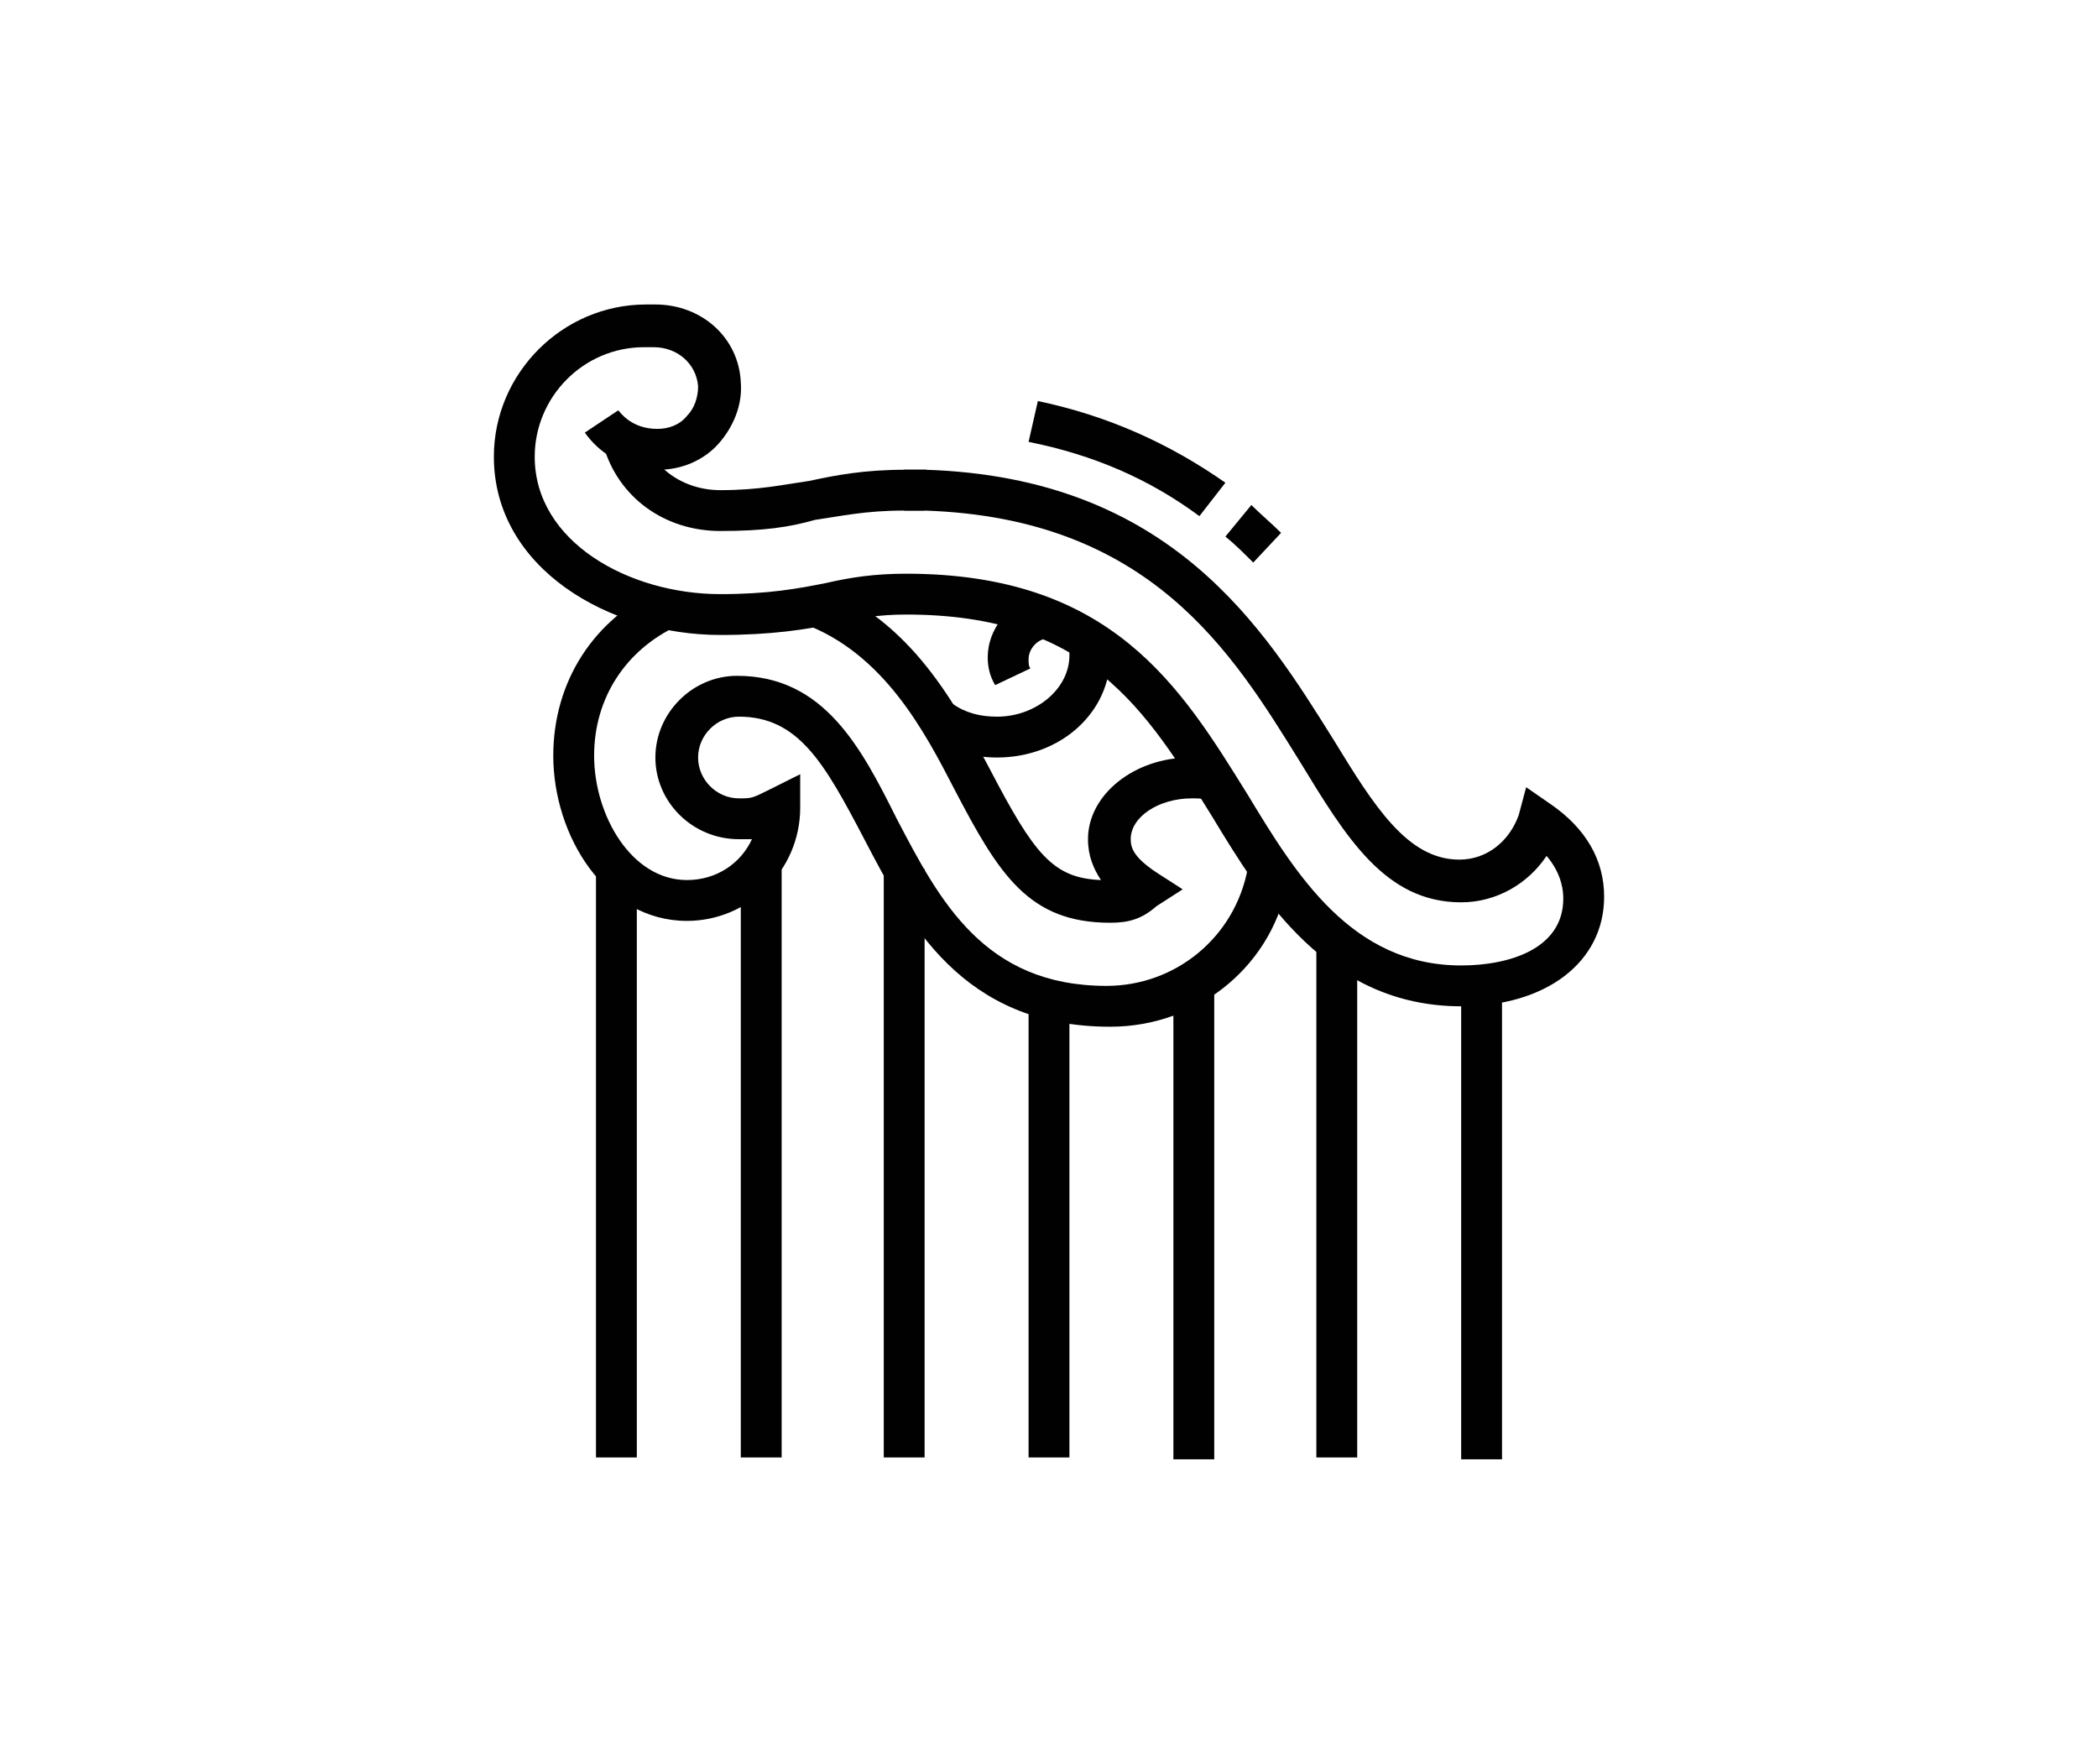 <?xml version="1.0" encoding="utf-8"?>
<!-- Generator: Adobe Illustrator 24.1.0, SVG Export Plug-In . SVG Version: 6.00 Build 0)  -->
<svg version="1.1" id="Layer_1" xmlns="http://www.w3.org/2000/svg" xmlns:xlink="http://www.w3.org/1999/xlink" x="0px" y="0px"
	 width="113px" height="95px" viewBox="0 0 113 95" style="enable-background:new 0 0 113 95;" xml:space="preserve">
<style type="text/css">
	.st0{fill:#010101;}
	.st1{display:none;}
	.st2{display:inline;}
	.st3{display:inline;fill:#010101;}
</style>
<g>
	<path class="st0" d="M78.7,54.2c-7.2,0-10.8-5.9-13.4-10.2c-3.6-5.8-6.7-10.9-16.5-10.9c-1.5,0-2.6,0.2-3.9,0.5
		c-1.5,0.3-3.3,0.6-6.1,0.6c-6,0-12.2-3.6-12.2-9.6c0-4.5,3.7-8.2,8.2-8.2h0.5c2.5,0,4.5,1.8,4.6,4.2c0.1,1.2-0.4,2.4-1.2,3.3
		c-0.8,0.9-2,1.4-3.2,1.4c-2,0-3.3-1-4-2l1.8-1.2c0.1,0.1,0.7,1,2.1,1c0.6,0,1.2-0.2,1.6-0.7c0.4-0.4,0.6-1,0.6-1.6
		c-0.1-1.2-1.1-2.1-2.4-2.1h-0.5c-3.3,0-5.9,2.7-5.9,5.9c0,4.6,5.1,7.4,10,7.4c2.6,0,4.2-0.3,5.7-0.6c1.3-0.3,2.6-0.5,4.3-0.5
		c11.1,0,14.8,6.1,18.4,11.9c2.6,4.3,5.6,9.2,11.5,9.2c2.6,0,5.5-0.9,5.5-3.6c0-0.8-0.3-1.6-0.9-2.3c-1,1.5-2.7,2.5-4.6,2.5
		c-4.1,0-6.2-3.5-8.7-7.6c-3.6-5.8-8-13.1-20.2-13.5c-0.4,0-0.7,0-1.1,0v-2.2c0.4,0,0.8,0,1.1,0c13.3,0.4,18.3,8.6,22,14.5
		c2.2,3.6,4,6.5,6.8,6.5c1.5,0,2.7-1,3.2-2.4l0.4-1.5l1.3,0.9c1.9,1.3,2.9,3,2.9,5C86.4,51.8,83.3,54.2,78.7,54.2z"/>
	<path class="st0" d="M67.5,30.3c-0.5-0.5-1-1-1.5-1.4l1.4-1.7c0.5,0.5,1.1,1,1.6,1.5L67.5,30.3z"/>
	<path class="st0" d="M64.6,27.8c-2.7-2-5.7-3.3-9.2-4l0.5-2.2c3.8,0.8,7.1,2.3,10.1,4.4L64.6,27.8z"/>
	<path class="st0" d="M59.8,55.3c-8,0-10.9-5.6-13.3-10.2c-2.1-4-3.5-6.5-6.7-6.5c-1.2,0-2.2,1-2.2,2.2c0,1.2,1,2.2,2.2,2.2
		c0.7,0,0.7,0,1.7-0.5l1.6-0.8v1.8c0,3.4-2.8,6.1-6.1,6.1c-4.4,0-7.2-4.6-7.2-8.9c0-4,2.2-7.4,5.8-9l0.9,2c-2.8,1.3-4.5,3.9-4.5,7
		c0,3.2,2,6.7,5,6.7c1.6,0,2.9-0.9,3.5-2.2c-0.2,0-0.4,0-0.7,0h0c-2.5,0-4.5-2-4.5-4.4c0-2.4,2-4.4,4.4-4.4c4.7,0,6.7,3.9,8.6,7.7
		c2.3,4.4,4.7,9,11.3,9c3.7,0,6.9-2.6,7.6-6.3l2.2,0.4C68.7,51.9,64.6,55.3,59.8,55.3z"/>
	<path class="st0" d="M59.8,49.7c-4.4,0-6-2.6-8.4-7.2c-1.6-3.1-3.8-7.3-8.1-8.9l0.7-2.1c5.1,1.8,7.6,6.7,9.3,9.9
		c2.4,4.6,3.4,5.9,6,6c-0.4-0.6-0.7-1.3-0.7-2.2c0-2.4,2.5-4.4,5.5-4.4c0.5,0,0.9,0,1.4,0.1l-0.4,2.2c-0.3-0.1-0.6-0.1-0.9-0.1
		c-1.8,0-3.3,1-3.3,2.2c0,0.5,0.2,1,1.4,1.8l1.4,0.9l-1.4,0.9C61.5,49.5,60.8,49.7,59.8,49.7z"/>
	<path class="st0" d="M53.7,40.8c-1.4,0-2.6-0.4-3.7-1.1l1.3-1.8c0.7,0.5,1.5,0.7,2.4,0.7c2.1,0,3.9-1.5,3.9-3.3
		c0-0.2,0-0.3-0.1-0.5l2-0.9c0.2,0.4,0.3,0.9,0.3,1.4C59.8,38.4,57.1,40.8,53.7,40.8z"/>
	<path class="st0" d="M53.6,36.9c-0.3-0.5-0.4-1-0.4-1.5c0-1.5,1.1-2.9,2.6-3.2l0.5,2.2c-0.5,0.1-0.9,0.6-0.9,1.1
		c0,0.2,0,0.4,0.1,0.5L53.6,36.9z"/>
	<rect x="32.1" y="46.8" class="st0" width="2.2" height="31.7"/>
	<rect x="39.9" y="46.7" class="st0" width="2.2" height="31.8"/>
	<rect x="47.6" y="46.8" class="st0" width="2.2" height="31.7"/>
	<rect x="55.4" y="53.7" class="st0" width="2.2" height="24.8"/>
	<rect x="63.2" y="53" class="st0" width="2.2" height="25.6"/>
	<rect x="70.9" y="50.7" class="st0" width="2.2" height="27.8"/>
	<rect x="78.7" y="53" class="st0" width="2.2" height="25.6"/>
	<path class="st0" d="M38.8,28.6c-3,0-5.5-1.8-6.3-4.6l2.1-0.6c0.5,1.8,2.2,3,4.2,3c2.1,0,3.4-0.3,4.8-0.5c1.4-0.3,2.9-0.6,5.2-0.6
		c0.4,0,0.8,0,1.1,0l-0.1,2.2c-0.4,0-0.7,0-1.1,0c-2.1,0-3.4,0.3-4.8,0.5C42.5,28.4,41.1,28.6,38.8,28.6z"/>
</g>
<g class="st1">
	<g class="st2">
		<rect x="68.1" y="16.4" class="st0" width="2.2" height="4.4"/>
		<rect x="68.1" y="25.3" class="st0" width="2.2" height="4.4"/>
		<rect x="71.5" y="22" class="st0" width="3.3" height="2.2"/>
		<rect x="63.7" y="22" class="st0" width="3.3" height="2.2"/>
	</g>
	<path class="st3" d="M51.5,32h-6.7v-2.2h6.7v-2.2H37.1v2.2h5.5V32h-5.5c-1.2,0-2.2-1-2.2-2.2v-2.2c0-1.2,1-2.2,2.2-2.2h14.4
		c1.2,0,2.2,1,2.2,2.2v2.2C53.7,31,52.7,32,51.5,32z"/>
	<path class="st3" d="M33,63.8c-3.1-3.1-4.8-6.9-4.8-10.8c0-4.3,1.9-8.5,5.2-11.4c3-2.7,4.8-6.4,4.8-10.2v-0.6h2.2v0.6
		c0,4.4-2,8.7-5.5,11.8c-2.8,2.5-4.4,6.1-4.4,9.7c0,3.3,1.5,6.5,4.1,9.2L33,63.8z"/>
	<path class="st3" d="M33.8,68.6c-1.2,0-2.2-1-2.2-2.2v-2.2c0-1.2,1-2.2,2.2-2.2h11.1v2.2H33.8V68.6z"/>
	<path class="st3" d="M54.8,68.6v-4.4h-5.5v-2.2h5.5c1.2,0,2.2,1,2.2,2.2v2.2C57.1,67.6,56.1,68.6,54.8,68.6z"/>
	<polygon class="st3" points="37.1,56.8 29.4,49.1 30.9,47.5 37.1,53.7 39.2,51.6 40.7,53.2 	"/>
	<polygon class="st3" points="48.2,56.8 39.3,48 37.3,50 35.7,48.4 39.3,44.8 48.2,53.7 50.2,51.6 51.8,53.2 	"/>
	<polygon class="st3" points="58.3,55.9 50.4,48 48.4,50 46.8,48.4 50.4,44.8 59.9,54.3 	"/>
	<path class="st3" d="M55.6,63.8l-1.6-1.6c2.7-2.7,4.1-5.9,4.1-9.2c0-3.7-1.6-7.2-4.4-9.7c-3.5-3.1-5.5-7.4-5.5-11.8v-0.6h2.2v0.6
		c0,3.8,1.7,7.5,4.8,10.2c3.3,2.9,5.2,7.1,5.2,11.4C60.4,56.9,58.7,60.7,55.6,63.8z"/>
	<rect x="48.2" y="70.8" class="st3" width="2.2" height="2.2"/>
	<path class="st3" d="M81.5,73H68.1v-2.2h13.3v-2.2h-51v2.2h11.1V73H30.4c-1.2,0-2.2-1-2.2-2.2v-2.2c0-1.2,1-2.2,2.2-2.2h51
		c1.2,0,2.2,1,2.2,2.2v2.2C83.7,72,82.7,73,81.5,73z"/>
	<rect x="43.7" y="70.8" class="st3" width="2.2" height="2.2"/>
	<rect x="31.5" y="71.9" class="st3" width="2.2" height="6.7"/>
	<rect x="78.1" y="71.9" class="st3" width="2.2" height="6.7"/>
	<path class="st3" d="M74.5,62.4l-1.2-1.9c0.3-0.2,0.5-0.3,0.8-0.5c0.2-0.2,0.5-0.4,0.7-0.6l1.5,1.6c-0.3,0.3-0.6,0.5-0.9,0.7
		C75.2,61.9,74.8,62.1,74.5,62.4z"/>
	<path class="st3" d="M78.2,58.9l-1.8-1.3c1.2-1.7,1.8-3.6,1.8-5.7c0-2.4-0.9-4.8-2.5-6.6l1.7-1.5c2,2.2,3.1,5.1,3.1,8.1
		C80.3,54.4,79.6,56.8,78.2,58.9z"/>
	<path class="st3" d="M68.1,68.6v-2.2c7.9,0,14.4-6.5,14.4-14.4s-6.5-14.4-14.4-14.4c-4.8,0-9.3,2.4-12,6.4l-1.8-1.2
		c3.1-4.6,8.3-7.3,13.8-7.3c9.2,0,16.6,7.5,16.6,16.6S77.3,68.6,68.1,68.6z"/>
</g>
<g class="st1">
	<path class="st3" d="M68.7,59.1h-7.8v-2.2h7.8v-2.2H44.3v2.2h10v2.2h-10c-1.2,0-2.2-1-2.2-2.2v-2.2c0-1.2,1-2.2,2.2-2.2h24.4
		c1.2,0,2.2,1,2.2,2.2v2.2C70.9,58.1,69.9,59.1,68.7,59.1z"/>
	<rect x="56.5" y="56.9" class="st3" width="2.2" height="2.2"/>
	<rect x="46.5" y="58" class="st3" width="2.2" height="15.5"/>
	<path class="st3" d="M71,79.5l-1.8-4.4c-0.1-0.3-0.3-0.4-0.6-0.4h-4.3V58h2.2v14.4h2.1c1.2,0,2.2,0.7,2.7,1.8l1.8,4.4L71,79.5z"/>
	<path class="st3" d="M42,79.5l-2.1-0.8l1.8-4.4c0.4-1.1,1.5-1.8,2.7-1.8h7.7v2.2h-7.7c-0.3,0-0.5,0.2-0.6,0.4L42,79.5z"/>
	<rect x="37.6" y="78" class="st3" width="37.7" height="2.2"/>
	<rect x="77.6" y="78" class="st3" width="2.2" height="2.2"/>
	<rect x="32.1" y="60.3" class="st3" width="2.2" height="2.2"/>
	<rect x="32.1" y="49.2" class="st3" width="2.2" height="8.9"/>
	<rect x="36.5" y="32.5" class="st3" width="2.2" height="2.2"/>
	<rect x="36.5" y="22.5" class="st3" width="2.2" height="7.8"/>
	<rect x="75.4" y="56.9" class="st3" width="2.2" height="7.8"/>
	<rect x="78.7" y="37" class="st3" width="2.2" height="2.2"/>
	<rect x="78.7" y="27" class="st3" width="2.2" height="7.8"/>
	<path class="st3" d="M43.5,54.4l-3.7-3.7c-0.7-0.7-1.1-1.6-1.1-2.6c0-1.1,0.4-2,1.3-2.7c3.2-2.7,6.9-4.6,10.9-5.5
		c-0.1-3.4-1.2-5.1-2.2-6.8c-1.1-1.8-2.2-3.7-2.2-7.1c0-5.9,4.7-11.1,10-11.1c6.1,0,11.1,5,11.1,11.1c0,1.9-0.4,4.9-0.7,7.1
		c-0.3,2.3-2.3,4-4.6,4c-1.7,0-4.2-1-5.2-1.5l1-2c0.9,0.5,3.1,1.3,4.2,1.3c1.2,0,2.2-0.9,2.4-2.1c0.3-2.1,0.6-5,0.6-6.8
		c0-4.9-4-8.9-8.9-8.9c-3.7,0-7.8,3.8-7.8,8.9c0,2.8,0.9,4.3,1.9,6c1.2,2,2.5,4.2,2.5,8.9v0.9l-0.9,0.2c-4,0.8-7.7,2.6-10.8,5.2
		c-0.3,0.3-0.5,0.6-0.5,1c0,0.4,0.2,0.8,0.4,1.1l3.7,3.7L43.5,54.4z"/>
	<path class="st3" d="M69.5,54.4l-1.6-1.6l3.7-3.7c0.3-0.3,0.4-0.7,0.4-1.1c0-0.4-0.2-0.8-0.5-1c-3.1-2.7-6.9-4.5-10.8-5.2l-0.9-0.2
		v-6H62v4.2c4,0.9,7.8,2.8,10.9,5.5c0.8,0.7,1.3,1.7,1.3,2.7c0,1-0.4,2-1.1,2.6L69.5,54.4z"/>
</g>
<g class="st1">
	<rect x="48.7" y="64.1" class="st3" width="2.2" height="7.8"/>
	<path class="st3" d="M56.5,76.3h-2.2v-2.2c0-0.6-0.5-1.1-1.1-1.1h-6.7c-0.6,0-1.1,0.5-1.1,1.1v2.2h-2.2v-2.2c0-1.8,1.5-3.3,3.3-3.3
		h6.7c1.8,0,3.3,1.5,3.3,3.3V76.3z"/>
	<rect x="41" y="75.2" class="st3" width="17.7" height="2.2"/>
	<rect x="60.9" y="75.2" class="st3" width="2.2" height="2.2"/>
	<rect x="55.4" y="58.6" class="st3" width="2.2" height="2.2"/>
	<rect x="48.7" y="58.6" class="st3" width="4.4" height="2.2"/>
	<rect x="55.4" y="30.9" class="st3" width="2.2" height="3.3"/>
	<path class="st3" d="M34.3,52.9l-2.2-0.2c0.1-0.6,0.1-1.2,0.2-1.7l2.2,0.2C34.4,51.8,34.4,52.3,34.3,52.9z"/>
	<path class="st3" d="M34.8,48.7l-2.2-0.3c0.1-0.5,0.1-1,0.2-1.5c0.2-1.6,0.4-3.3,0.7-4.9l2.2,0.4c-0.3,1.6-0.5,3.2-0.7,4.8
		C34.9,47.6,34.8,48.2,34.8,48.7z"/>
	<path class="st3" d="M28.8,71.9h-2.2c0-10.6,0.9-21.3,2.6-31.6c1.5-8.8,8.4-15.7,17.2-17.2l0.4,2.2c-7.9,1.3-14.1,7.5-15.4,15.4
		C29.6,50.9,28.8,61.4,28.8,71.9z"/>
	<path class="st3" d="M34.3,75.2h-4.4c-1.8,0-3.3-1.5-3.3-3.3c0-1.9,1.5-3.3,3.3-3.3h8.9c0.6,0,1.1-0.5,1.1-1.1V41.8
		c0-4.7,2.5-11.1,4.9-14.6c0.4-0.6,0.6-1.2,0.6-1.9v-2.2c0-1.2,1-2.2,2.2-2.2h4.4c1.2,0,2.2,1,2.2,2.2v2.5c0,0.4,0.1,0.8,0.2,1.1
		c0.4,1,0.8,2,0.9,3l2.2,0c2.4,0,4.4,1.7,4.4,3.9c0,2.1-2,3.9-4.4,3.9c-1.2,0-2.2-1-2.2-2.2v-2.2h2.2v2.2c1.2,0,2.2-0.8,2.2-1.7
		c0-0.9-1-1.7-2.2-1.7h-2.2c-1.1,0-2.1-0.9-2.2-2c-0.1-0.8-0.4-1.5-0.8-2.5c-0.3-0.6-0.4-1.3-0.4-2v-2.5h-4.4v2.2
		c0,1.1-0.3,2.2-1,3.2c-2.2,3.1-4.5,9.1-4.5,13.3v25.6c0,1.8-1.5,3.3-3.3,3.3h-8.9c-0.5,0-1.1,0.3-1.1,1.1c0,0.6,0.5,1.1,1.1,1.1
		h4.4v-1.1h2.2V73C36.5,74.2,35.5,75.2,34.3,75.2z"/>
	<rect x="34.3" y="69.7" class="st3" width="2.2" height="3.3"/>
	<polygon class="st3" points="86.4,71.9 59.8,71.9 59.8,67.5 62,67.5 62,69.7 84.2,69.7 84.2,39.7 65.4,39.7 65.4,37.5 86.4,37.5 	
		"/>
	<path class="st3" d="M77.6,65.2h-8.9c-0.6,0-1.2-0.3-1.6-0.7c-0.4-0.5-0.7-1.1-0.6-1.7l1.1-10.7l-1.8-3c-0.3-0.5-0.5-1.1-0.4-1.6
		c0.1-0.6,0.5-1.1,1-1.5l2.2-1.5c1-0.7,2.3-0.4,3,0.5l1.6,2.5l1.5-2.4c0.8-1,2.1-1.3,3.1-0.6l2.2,1.5c0.5,0.3,0.9,0.9,1,1.5
		c0.1,0.6,0,1.2-0.4,1.6l-1.8,3l1.1,10.6c0.1,0.6-0.2,1.2-0.6,1.7C78.8,65,78.2,65.2,77.6,65.2z M69.7,46.3l-2.2,1.6l0.1,0.1
		l2.2,3.7L68.7,63l8.9,0l-1.1-11.3l2.2-3.8l-2.2-1.5l-3.3,5.5L69.7,46.3z"/>
	<path class="st3" d="M66.5,34.2V32c0.6,0,1.1-0.5,1.1-1.1v-5.5c0-1.8,1.5-3.3,3.3-3.3h2.4v2.2h-2.4c-0.6,0-1.1,0.5-1.1,1.1v5.5
		C69.8,32.7,68.3,34.2,66.5,34.2z"/>
	<rect x="79.6" y="22" class="st3" width="4.6" height="2.2"/>
	<path class="st3" d="M58.7,65.2H44.3V63h14.4c0.6,0,1.2-0.2,1.6-0.6c0.4-0.4,0.6-1,0.6-1.6c0-2.7-0.7-5.4-2-7.8l-2.6-4.7
		c-0.6-1.1-0.9-2.3-0.9-3.5c0-1.9,0.7-3.6,1.9-4.9c2.5-2.6,2.5-2.7,2.5-4.6v-4.4c0-3.1-2.5-5.5-5.5-5.5h-1.1v-2.2h1.1
		c4.3,0,7.8,3.5,7.8,7.8v4.4c0,2.7-0.4,3.3-3.1,6.1c-0.8,0.9-1.3,2.1-1.3,3.4c0,0.9,0.2,1.7,0.6,2.4l2.6,4.7
		c1.5,2.7,2.3,5.8,2.3,8.9c0,1.2-0.5,2.3-1.3,3.1C61,64.8,59.9,65.2,58.7,65.2z"/>
	<path class="st3" d="M76.5,35.3c-1,0-1.9-0.7-2.1-1.8l-2.2-10.6C72.1,22.6,72,22.3,72,22c0-2.4,2-4.4,4.4-4.4c2.4,0,4.4,2,4.4,4.4
		c0,0.3,0,0.6-0.1,0.9l-2.2,10.7C78.4,34.6,77.5,35.3,76.5,35.3z M76.5,19.8c-1.2,0-2.2,1-2.2,2.2c0,0.2,0,0.3,0,0.5l2.2,10.6
		l2.2-10.6c0-0.1,0-0.3,0-0.4C78.7,20.8,77.7,19.8,76.5,19.8z"/>
</g>
<g class="st1">
	<path class="st3" d="M53,37c-0.8,0-1.5-0.4-1.9-1l-9.3-14c-0.3-0.4-0.4-0.8-0.4-1.3c0-1.1,0.8-2.1,2-2.3l15.2-2.5l0.4,2.3
		l-15.2,2.5l9.3,14l21-3.5l-9.3-14l-3.2,0.5l-0.4-2.3l3.2-0.5c0.9-0.1,1.8,0.2,2.3,1l9.3,14c0.3,0.4,0.4,0.8,0.4,1.3
		c0,1.1-0.8,2.1-2,2.3l-21,3.5C53.3,37,53.1,37,53,37z"/>
	<rect x="50.2" y="21.8" transform="matrix(0.832 -0.555 0.555 0.832 -4.758 32.544)" class="st3" width="2.3" height="4.6"/>
	<rect x="54.1" y="29" transform="matrix(0.832 -0.555 0.555 0.832 -7.378 35.716)" class="st3" width="2.3" height="2.2"/>
	<path class="st3" d="M50.7,45.2c-0.8,0-1.5-0.4-1.9-1l-9.3-14c-0.3-0.4-0.4-0.8-0.4-1.3c0-0.2,0-0.4,0.1-0.6l2.3-8.2l2.2,0.6
		l-2.3,8.2l9.3,14l21-3.5l2.3-8.2l2.2,0.6L73.9,40c-0.2,0.9-1,1.5-1.9,1.7l-21,3.5C50.9,45.2,50.8,45.2,50.7,45.2z"/>
	<rect x="39.7" y="33.4" transform="matrix(0.832 -0.555 0.555 0.832 -14.79 29.252)" class="st3" width="2.3" height="11.2"/>
	
		<rect x="36.1" y="36.4" transform="matrix(0.832 -0.555 0.555 0.832 -17.222 27.776)" class="st3" width="2.3" height="11.8"/>
	<rect x="47.1" y="38.7" transform="matrix(0.282 -0.959 0.959 0.282 -1.317 77.884)" class="st3" width="8.5" height="2.3"/>
	<path class="st3" d="M46.3,80.2c-15.9,0-22.5-14.4-22.5-22.2c0-11.5,6.8-21.9,17.7-27.1l1,2.1c-10.1,4.8-16.3,14.4-16.3,25
		c0,5.3,4.8,19.8,20.1,19.8C66.7,77.8,81,65.4,81,47.5c0-4.7-3.2-9.7-7.3-11.4l0.9-2.2c5,2,8.8,7.8,8.8,13.6
		C83.3,66.7,68.1,80.2,46.3,80.2z"/>
	<rect x="63.6" y="45.2" transform="matrix(0.986 -0.164 0.164 0.986 -6.731 11.236)" class="st3" width="2" height="2.3"/>
	<path class="st3" d="M34.6,70.8c-0.2-1-0.2-2.1-0.2-3.2c0-9.9,7-18.6,16.3-20.2l10.1-1.7l0.4,2.3l-10.1,1.7
		c-8.2,1.4-14.4,9-14.4,17.9c0,0.9,0.1,1.9,0.2,2.8L34.6,70.8z"/>
	<path class="st3" d="M53,73.2v-2.3c1.9,0,3.7-0.3,5.5-0.8c6.8-2,12.1-7.5,13.8-14.4l2.3,0.5c-1.9,7.7-7.8,13.9-15.4,16.1
		C57.2,72.9,55.1,73.2,53,73.2z"/>
	<path class="st3" d="M75,53.3l-2.3-0.2c0.1-0.7,0.1-1.4,0.1-2.1h2.3C75.2,51.8,75.1,52.6,75,53.3z"/>
	<rect x="82.2" y="65" class="st3" width="2.3" height="4.7"/>
	<rect x="82.2" y="74.3" class="st3" width="2.3" height="4.7"/>
	<rect x="85.7" y="70.8" class="st3" width="3.5" height="2.3"/>
	<rect x="77.5" y="70.8" class="st3" width="3.5" height="2.3"/>
	<rect x="29.7" y="19.5" class="st3" width="2.3" height="4.7"/>
	<rect x="29.7" y="28.8" class="st3" width="2.3" height="4.7"/>
	<rect x="33.2" y="25.3" class="st3" width="3.5" height="2.3"/>
	<rect x="25" y="25.3" class="st3" width="3.5" height="2.3"/>
	<path class="st3" d="M30.8,70.8h-2.3v-4.6c0-5.2,2.3-9.4,4.3-11.9l1.9,1.4c-1.7,2.3-3.8,5.9-3.8,10.5V70.8z"/>
</g>
</svg>
